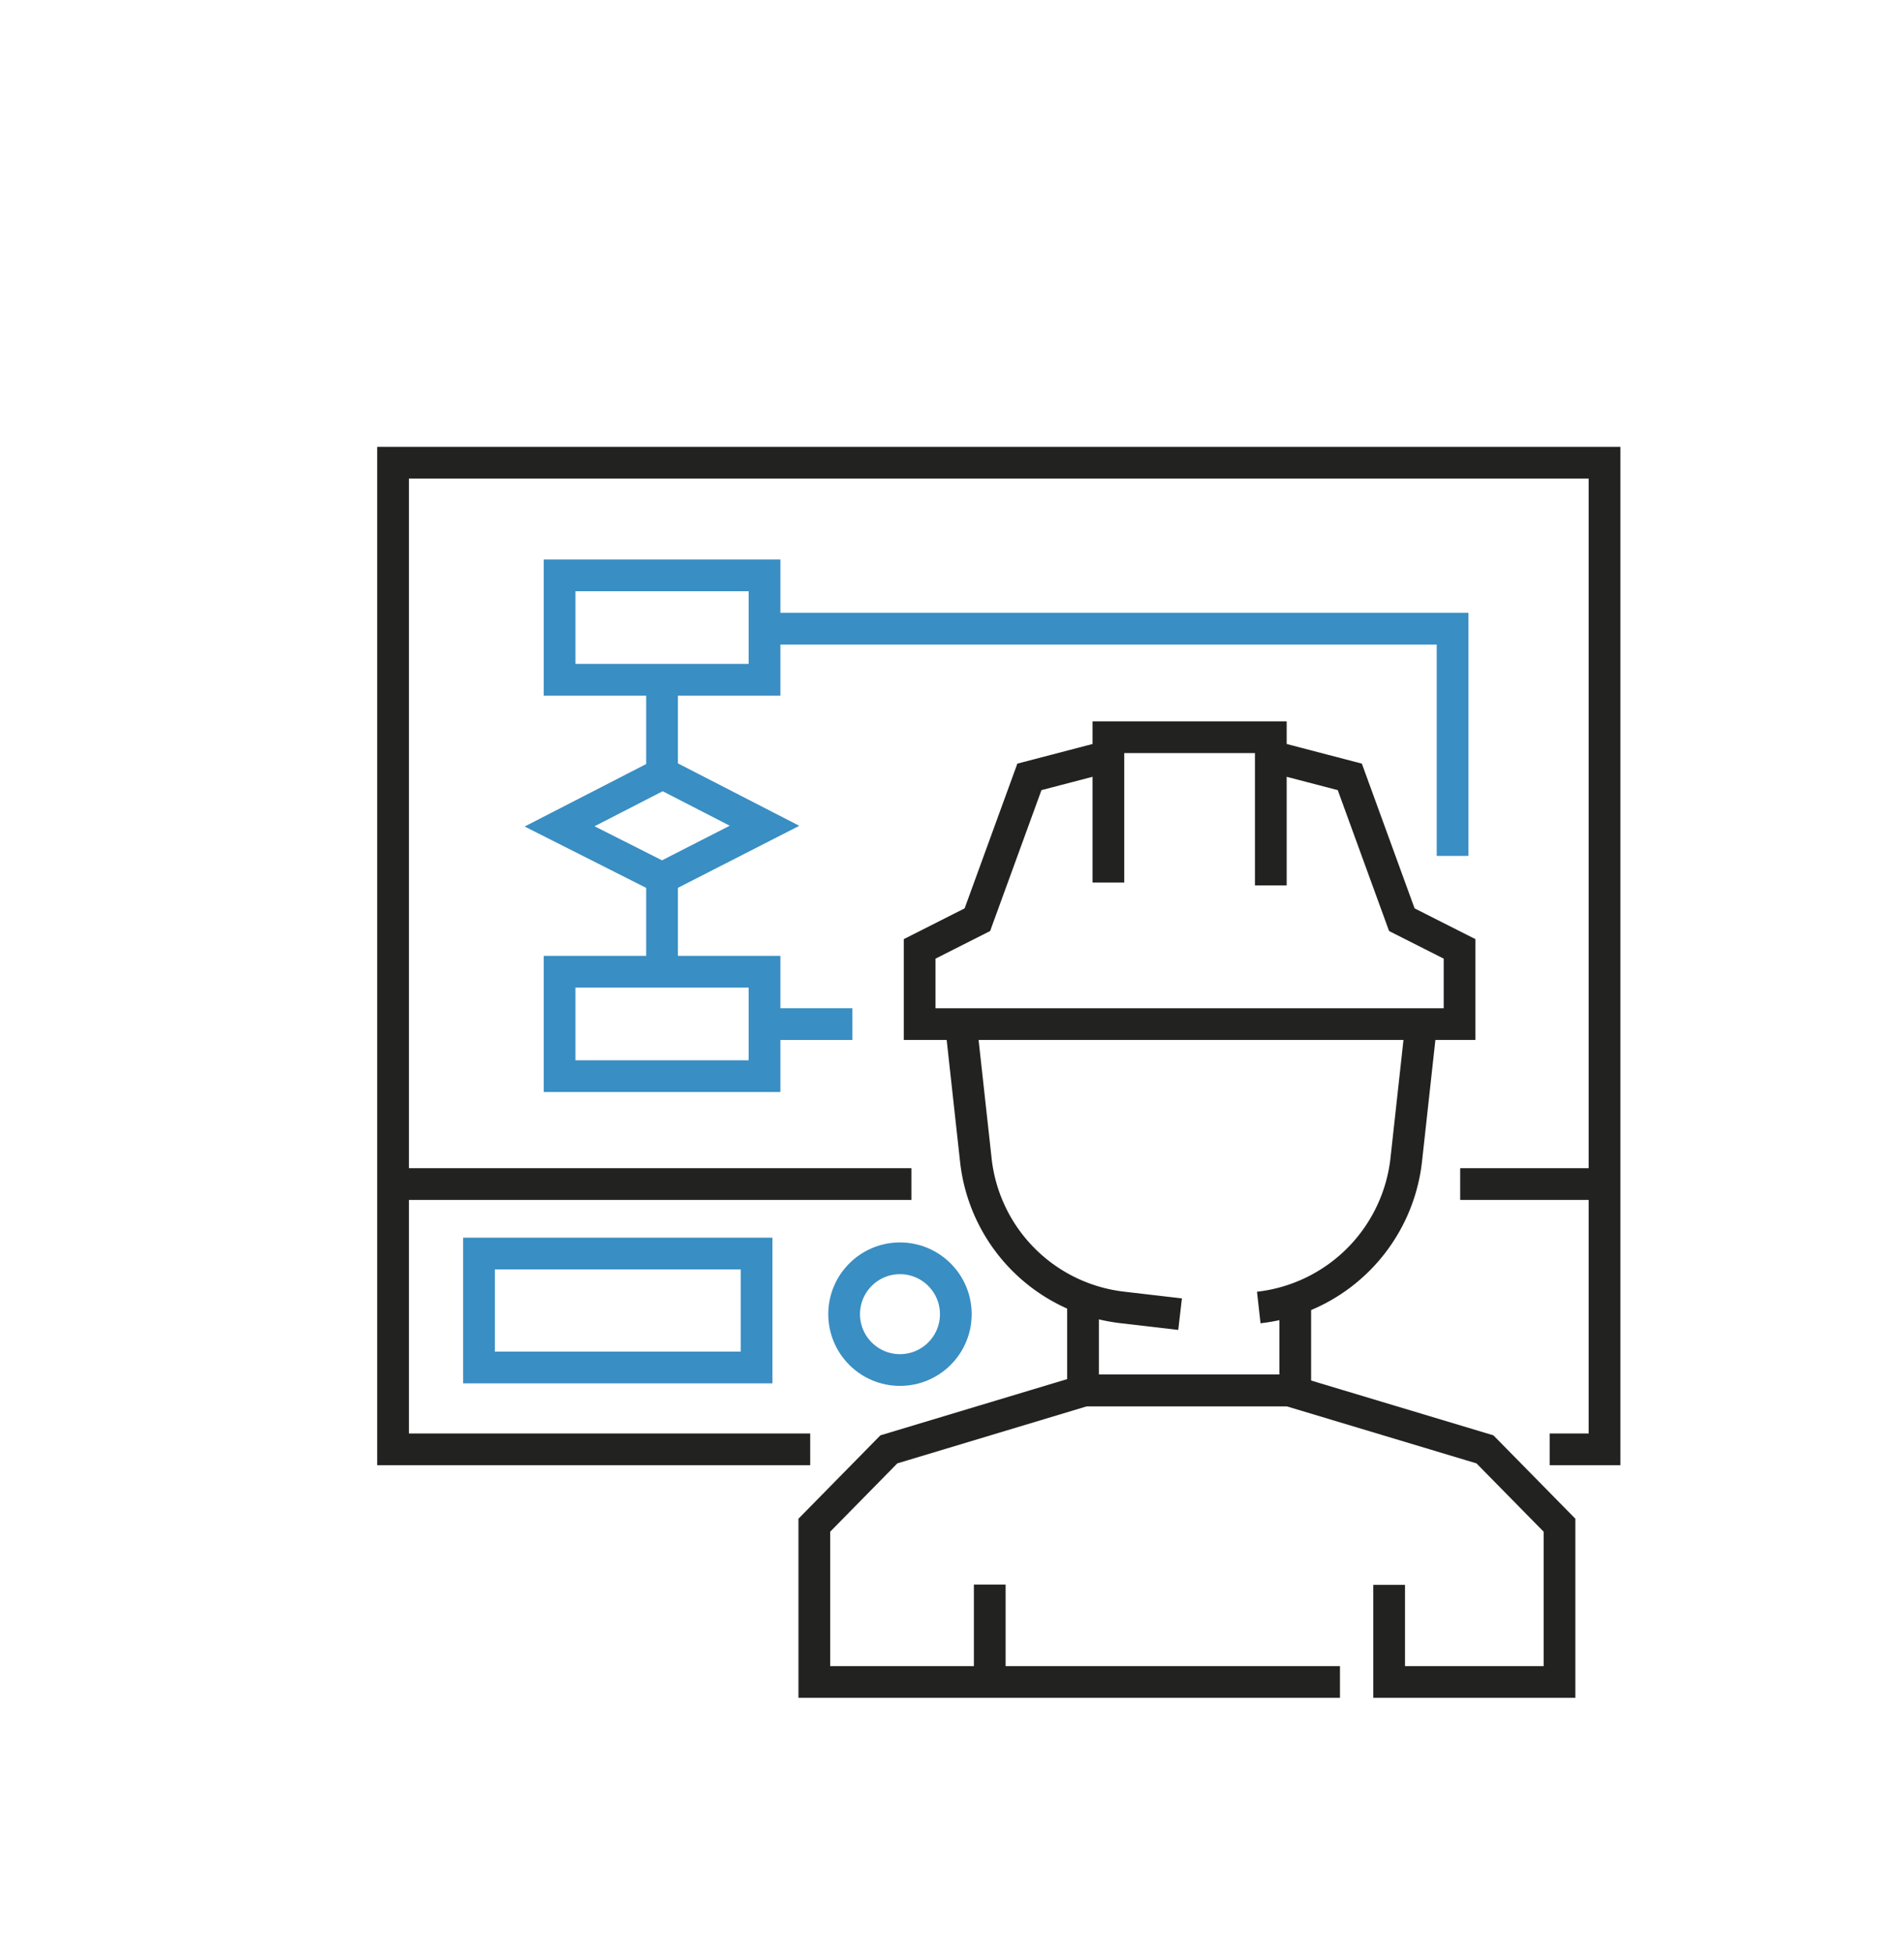 <?xml version="1.0" encoding="UTF-8"?> <svg xmlns="http://www.w3.org/2000/svg" id="Слой_1" data-name="Слой 1" viewBox="0 0 60.02 61.5"> <defs> <style>.cls-1,.cls-2{fill:none;stroke-miterlimit:10;}.cls-1{stroke:#222220;}.cls-2{stroke:#398ec3;}</style> </defs> <title>Схема</title> <polyline class="cls-1" points="25.54 45.67 12.39 45.67 12.39 14.58 50.58 14.58 50.58 45.67 48.85 45.67"></polyline> <rect class="cls-2" x="17.64" y="18.13" width="6.46" height="3.29"></rect> <rect class="cls-2" x="17.64" y="30.62" width="6.46" height="3.29"></rect> <polygon class="cls-2" points="20.87 27.67 17.64 26.04 20.89 24.37 24.1 26.02 20.87 27.67"></polygon> <line class="cls-2" x1="20.87" y1="21.42" x2="20.87" y2="24.37"></line> <line class="cls-2" x1="20.87" y1="27.67" x2="20.87" y2="30.62"></line> <line class="cls-2" x1="24.1" y1="32.27" x2="26.87" y2="32.27"></line> <polyline class="cls-2" points="24.1 19.81 45.79 19.81 45.79 26.97"></polyline> <rect class="cls-2" x="15.1" y="39.5" width="8.75" height="3.59"></rect> <circle class="cls-2" cx="28.37" cy="41.41" r="1.76"></circle> <line class="cls-1" x1="12.39" y1="37.31" x2="28.73" y2="37.31"></line> <line class="cls-1" x1="50.58" y1="37.31" x2="46.03" y2="37.31"></line> <polyline class="cls-1" points="34.94 27.81 34.94 23.23 40.06 23.23 40.06 27.9"></polyline> <polyline class="cls-1" points="40.06 23.83 42.55 24.48 44.19 28.98 46.01 29.9 46.01 32.27 37.5 32.27 28.99 32.27 28.99 29.9 30.81 28.98 32.45 24.48 34.94 23.83"></polyline> <path class="cls-1" d="M30.29,32.27l.47,4.27A5.25,5.25,0,0,0,35.4,41.2l1.8.21"></path> <path class="cls-1" d="M44.8,32.27l-.47,4.27a5.27,5.27,0,0,1-4.65,4.66"></path> <polyline class="cls-1" points="42.24 53 25.67 53 25.67 48.06 28.02 45.67 34.2 43.81 40.87 43.81"></polyline> <polyline class="cls-1" points="33.96 43.81 40.62 43.81 46.81 45.67 49.16 48.06 49.16 53 43.79 53 43.79 49.94"></polyline> <line class="cls-1" x1="31.2" y1="49.93" x2="31.2" y2="53"></line> <line class="cls-1" x1="34.14" y1="40.9" x2="34.14" y2="43.87"></line> <line class="cls-1" x1="40.83" y1="40.9" x2="40.83" y2="43.87"></line> </svg> 